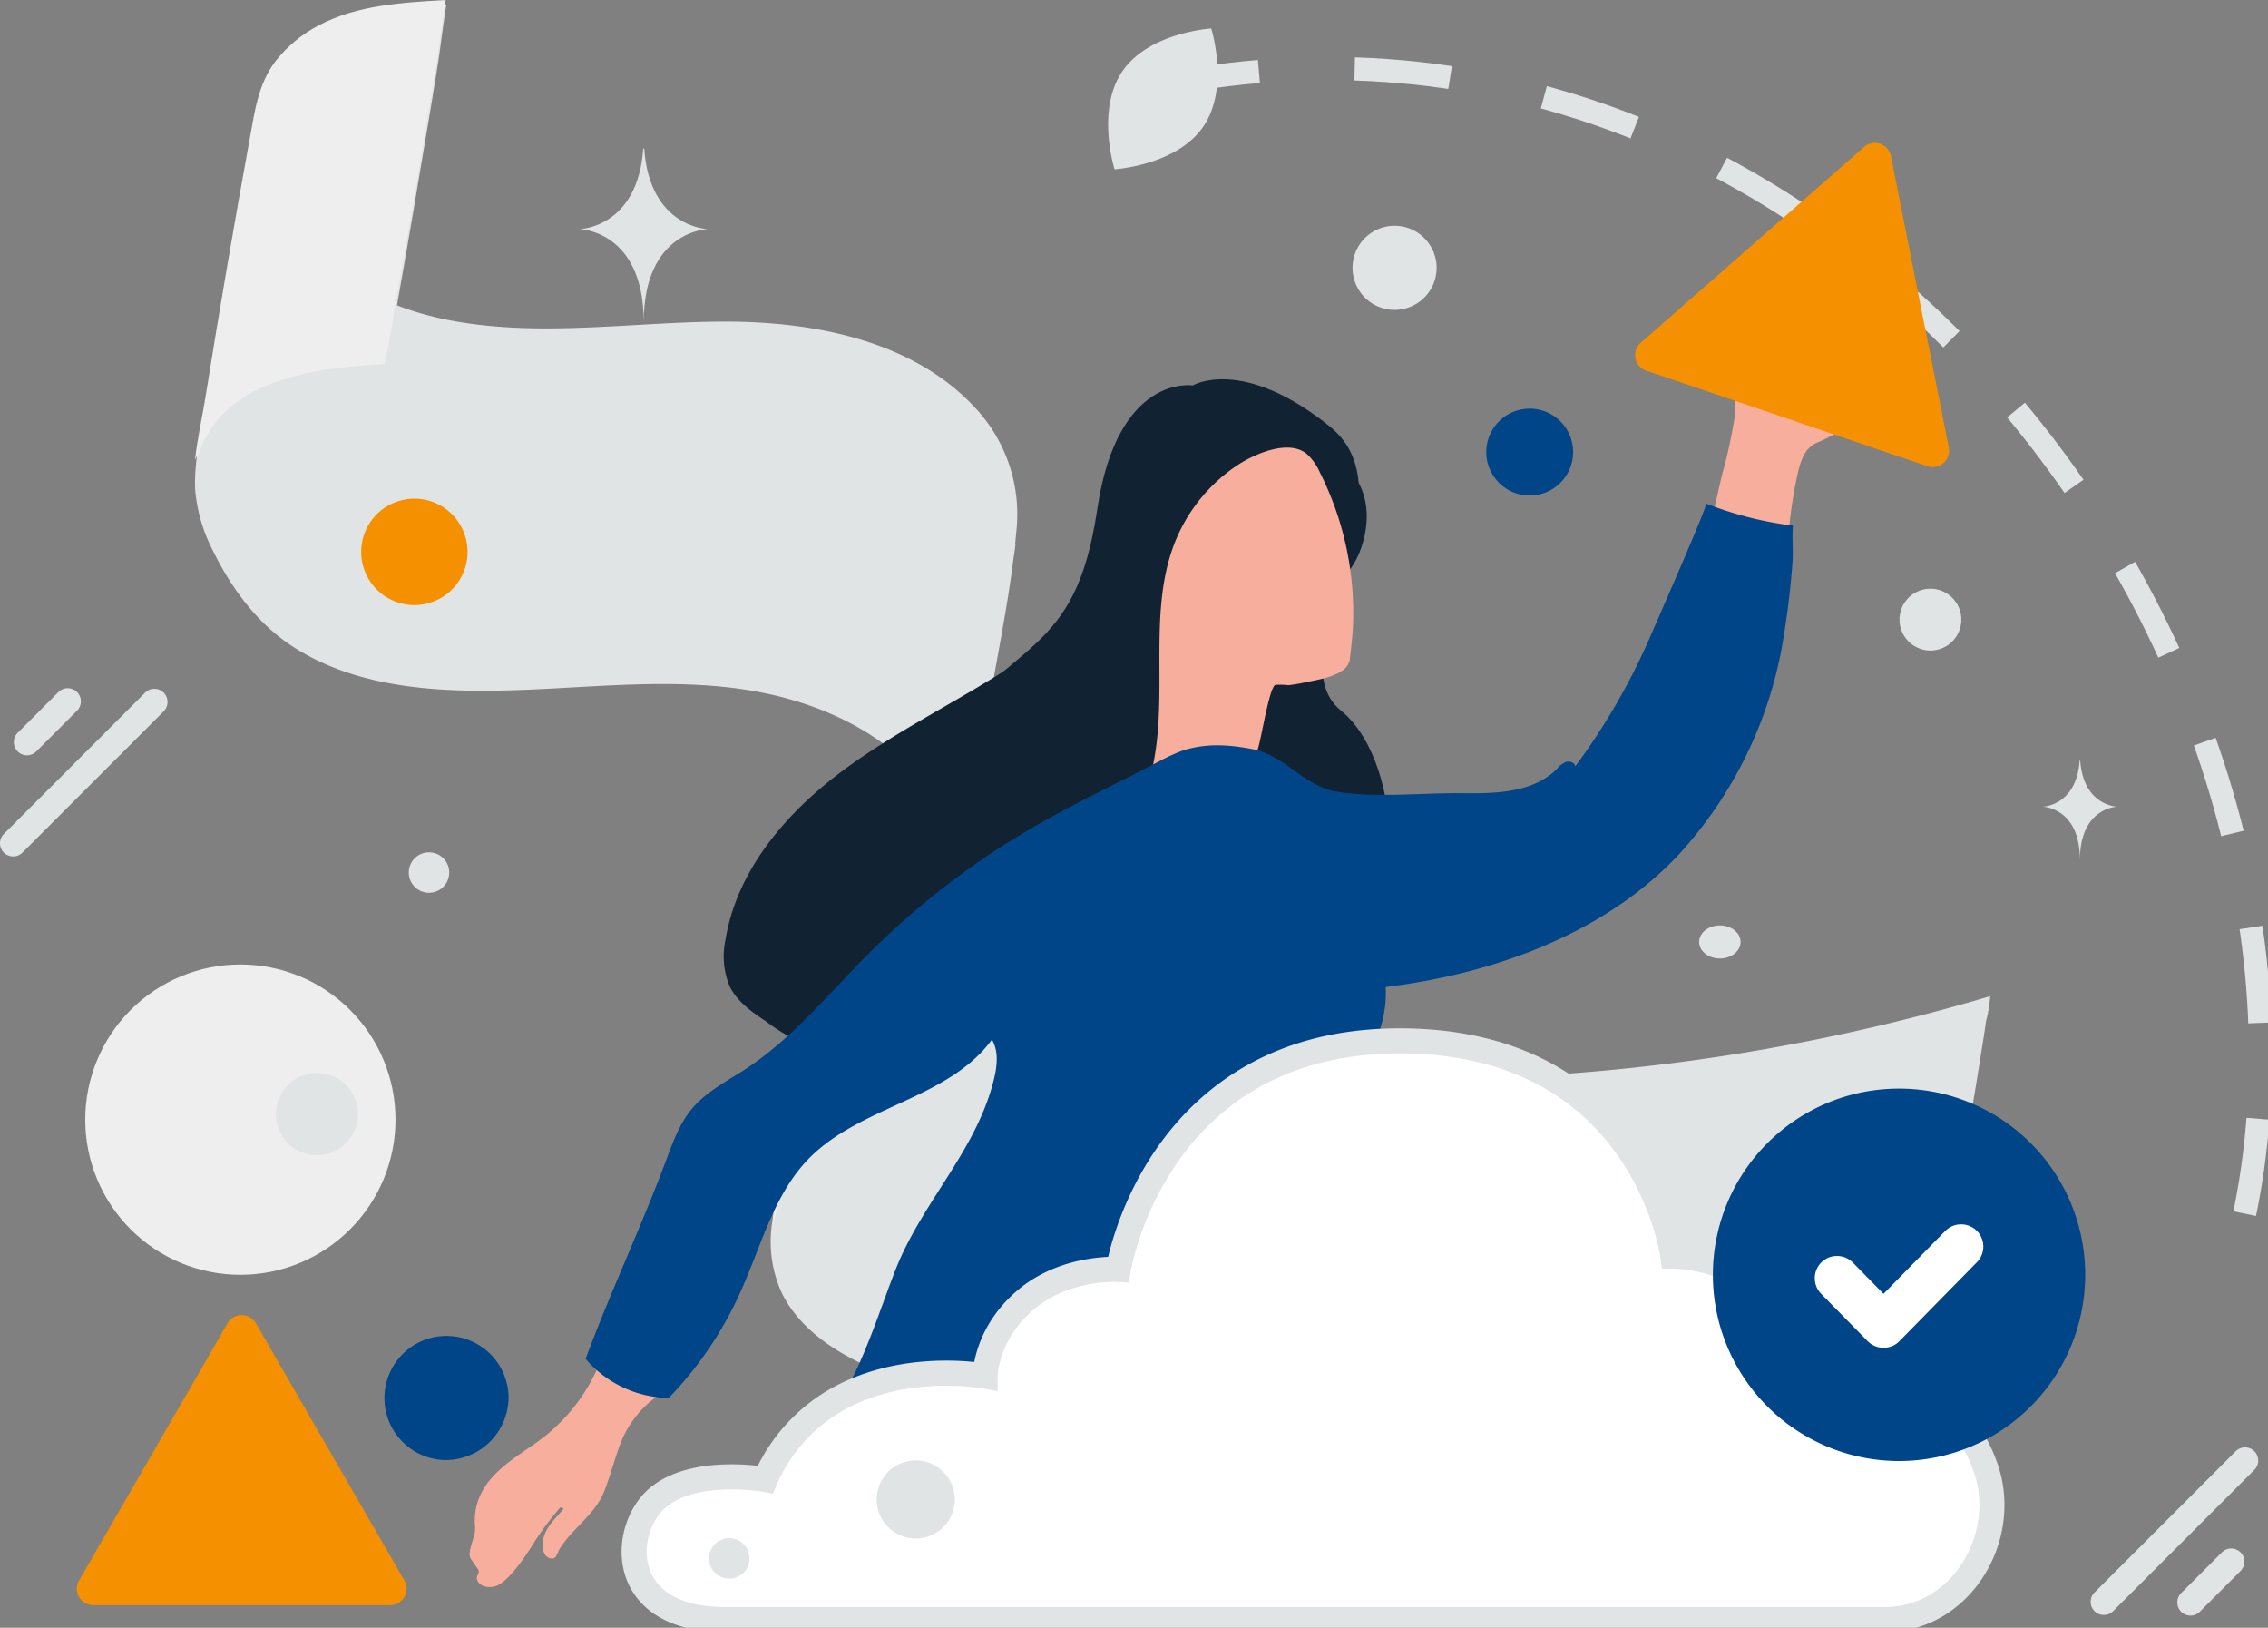 <?xml version="1.0" encoding="UTF-8"?> <svg xmlns="http://www.w3.org/2000/svg" xmlns:xlink="http://www.w3.org/1999/xlink" id="Group_15530" data-name="Group 15530" width="361.49" height="259.365" viewBox="0 0 361.49 259.365"><rect x="0" y="0" width="361.49" height="259.365" fill="#808080" stroke="none"/><defs><clipPath id="clip-path"><rect id="Rectangle_833" data-name="Rectangle 833" width="361.49" height="259.365" fill="none"></rect></clipPath><clipPath id="clip-path-2"><path id="Path_1438" data-name="Path 1438" d="M189.345,256.44a.553.553,0,0,1-.034.093c.012-.03.023-.061.034-.093m.13-.563h0M199.8,196.646c-1.393,4.023-1.967,8.374-2.7,12.52-2.951,16.378-6.147,32.878-8.237,49.379a2.343,2.343,0,0,0-.041.534c.287-1.354.7-2.751,1.025-4.1,2.336-6.608,6.8-12.191,11.187-17.609,3.852-4.8,7.868-9.6,11.024-14.9a.04.04,0,0,1-.041-.041h.082c.7-1.149,1.311-2.3,1.926-3.489a47.106,47.106,0,0,0,3.729-10.919c0-.082.041-.2.041-.287.041-.493.082-1.273.2-2.381a25.305,25.305,0,0,0-6.884-19.744A34.531,34.531,0,0,0,208,182.731c-3.36,4.269-6.434,8.784-8.2,13.915" transform="translate(-188.819 -182.731)" fill="none"></path></clipPath><linearGradient id="linear-gradient" x1="-4.092" y1="1.834" x2="-4.07" y2="1.834" gradientUnits="objectBoundingBox"><stop offset="0" stop-color="#fff"></stop><stop offset="1" stop-color="#eee"></stop></linearGradient><clipPath id="clip-path-3"><path id="Path_1439" data-name="Path 1439" d="M48.035,73c.015-.066.029-.133.04-.2a.447.447,0,0,0-.04.2M87.625,0c-6.856.408-14.08.776-20.243,4.042a21.368,21.368,0,0,0-6.858,5.675c-2.816,3.675-3.347,8.084-4.163,12.535q-3.734,20.455-7.02,40.993c-.531,3.266-1.306,6.655-1.673,10a6.5,6.5,0,0,1,.408-.735V72.8c.041-.123.041-.2.082-.327-.04.2-.082.368-.123.572,0-.015,0-.031,0-.046-.042.176-.093.346-.123.494C51.3,60.428,66.606,58.631,77.789,57.978c.286,0,1.877-9.677,1.633-8.452.082-.49.163-.939.245-1.429-.082-.041-.2-.082-.286-.123.041-.041.082-.082.123-.082.082-.04.163-.122.245-.163,1.1-6.206,2.2-12.453,3.265-18.7,1.142-6.819,2.326-13.679,3.387-20.5C86.523,7.676,87.543,0,87.625,0Z" transform="translate(-47.668)" fill="none"></path></clipPath><linearGradient id="linear-gradient-2" x1="-0.763" y1="3.519" x2="-0.747" y2="3.519" xlink:href="#linear-gradient"></linearGradient><clipPath id="clip-path-5"><path id="Path_1447" data-name="Path 1447" d="M20.835,260.391A24.725,24.725,0,1,0,45.56,235.666a24.725,24.725,0,0,0-24.725,24.725" transform="translate(-20.835 -235.666)" fill="none"></path></clipPath><linearGradient id="linear-gradient-3" x1="-0.266" y1="2.118" x2="-0.253" y2="2.118" xlink:href="#linear-gradient"></linearGradient></defs><g id="Group_15519" data-name="Group 15519"><g id="Group_15518" data-name="Group 15518" clip-path="url(#clip-path)"><path id="Path_1436" data-name="Path 1436" d="M284.506,19.343C395.93-2.626,481.172,119.323,454.269,209.112" transform="translate(-98.979 -5.825)" fill="none" stroke="#e1e4e5" stroke-miterlimit="10" stroke-width="3.68" stroke-dasharray="15.28 15.28"></path><path id="Path_1437" data-name="Path 1437" d="M195.492,11.712c-4.255,6.194-1.264,15.644-1.264,15.644s9.889-.6,14.14-6.795,1.268-15.639,1.268-15.639S199.747,5.519,195.492,11.712Zm138.3,147.4A319.424,319.424,0,0,1,250.2,172.25a286.813,286.813,0,0,1-42.222-1.75c-12.716-1.546-25.635-3.824-37.781-8.055-10.6-3.662-21.845-10.659-20.826-23.393a9.179,9.179,0,0,0-.082,1.058l-.245,1.587q-4.219,24.96-8.477,49.878c-.366,1.79-.408,2.075-.123.895-.081.326-.163.692-.245,1.017,2.079-7.445,6.97-13.507,11.738-19.406,4.687-5.777,9.537-11.594,12.879-18.267a44.636,44.636,0,0,0,3.79-10.537c2.364-10.9,3.913-22.294,5.746-33.279,1.508-8.95,3.465-18.063,4.239-27.136A24.772,24.772,0,0,0,172.4,65.781c-9.9-11.066-25.8-14.117-40.022-14.158-14.876,0-29.956,2.645-44.709-.325C80.13,49.752,72.794,46.619,67.5,40.923c-5.339-5.736-10.433-14.32-9.862-22.416a9.154,9.154,0,0,0-.082,1.058c-.612,3.987-1.264,7.933-1.875,11.92q-3.73,21.176-7.418,42.393c.04-.2.082-.366.122-.57-.082.325-.163.692-.245,1.017C51.52,61.306,66.8,59.516,77.97,58.864c.286,0,1.875-9.642,1.63-8.421q1.838-10.2,3.546-20.423c1.141-6.794,2.323-13.629,3.382-20.423.122-.854,1.141-8.5,1.223-8.5C80.9,1.5,73.691,1.867,67.537,5.122a21.322,21.322,0,0,0-6.847,5.655c-2.812,3.662-3.342,8.055-4.157,12.49Q52.8,43.649,49.522,64.113c-.734,4.6-2.038,9.48-1.834,14.2A25.661,25.661,0,0,0,50.5,88.075c2.894,5.9,6.888,11.392,12.39,15.094,11.167,7.445,25.594,7.649,38.514,7.079,13.653-.61,27.673-2.237,41.041,1.546,7.173,2.035,14.224,5.574,19.4,11.025a25.028,25.028,0,0,1,6.847,19.813,9.3,9.3,0,0,0,.082-1.058q-1.528,14.219,4.4-25.468,7.519-39.422,4.279-25.468c.082-.325.163-.691.245-1.017-2.2,8.625-7.3,15.907-12.8,22.783-5.3,6.631-11.493,13.182-14.346,21.359-1.386,3.987-1.956,8.3-2.69,12.408-2.934,16.233-6.113,32.588-8.192,48.942a19.612,19.612,0,0,0,1.63,11.514c2.934,5.736,8.722,9.4,14.509,11.879,6.929,3.01,14.468,4.76,21.845,6.346A227.7,227.7,0,0,0,205.372,229a312.01,312.01,0,0,0,56.161-.285,309.691,309.691,0,0,0,62.355-11.879c.489-.163,1.834-9.439,1.63-8.421q1.838-10.2,3.546-20.423c1.141-6.794,2.323-13.629,3.382-20.423.245-1.505.489-3.011.693-4.516A20.942,20.942,0,0,0,333.792,159.108Z" transform="translate(-16.583 -0.381)" fill="#e1e4e5"></path></g></g><g id="Group_15521" data-name="Group 15521" transform="translate(123.129 119.159)"><g id="Group_15520" data-name="Group 15520" clip-path="url(#clip-path-2)"><rect id="Rectangle_834" data-name="Rectangle 834" width="30.052" height="76.479" transform="translate(-0.341 0.002) rotate(-0.256)" fill="url(#linear-gradient)"></rect></g></g><g id="Group_15523" data-name="Group 15523" transform="translate(31.084)"><g id="Group_15522" data-name="Group 15522" clip-path="url(#clip-path-3)"><rect id="Rectangle_835" data-name="Rectangle 835" width="40.421" height="73.745" transform="translate(-0.465 0.003) rotate(-0.363)" fill="url(#linear-gradient-2)"></rect></g></g><g id="Group_15525" data-name="Group 15525"><g id="Group_15524" data-name="Group 15524" clip-path="url(#clip-path)"><path id="Path_1440" data-name="Path 1440" d="M146.06,244.276a16.562,16.562,0,0,0-7.18,8.284c-.965,2.525-1.631,5.131-2.6,7.656-1.1,2.808-3.12,4.476-5.122,6.691a18.014,18.014,0,0,0-1.93,2.427c-.538.816-.55,1.932-1.624,1.645s-1.276-1.686-1.156-2.614c.347-2.371,2-3.626,3.343-5.312a3.849,3.849,0,0,1-.522-.2,45.744,45.744,0,0,0-4.742,6.473c-1.277,1.9-2.892,4.345-4.79,5.693a3.113,3.113,0,0,1-2.638.413c-.679-.214-1.3-.862-1.129-1.519.08-.3.3-.527.284-.82a.962.962,0,0,0-.268-.552c-.344-.509-.666-.979-1.01-1.487-.644-.94.588-3.266.674-4.427.046-.531-.042-1.036-.034-1.545a9.419,9.419,0,0,1,.314-2.6c1.344-5.015,6.245-7.542,10.109-10.379a29.027,29.027,0,0,0,10.361-14.663m175.7-128.95c.755-3.414,1.547-6.849,2.324-10.225a75.79,75.79,0,0,0,2.024-9.346,31.314,31.314,0,0,0-.188-5.746,12.385,12.385,0,0,0-.633-3.369c-.6-1.57-3.382-4.458-2.034-6.145a40.417,40.417,0,0,0,6.687,5.376,5.867,5.867,0,0,0,2.368.955,5.737,5.737,0,0,0,2.974-.708,27.383,27.383,0,0,0,8.561-6.154c2.32-2.45,4.706-4.786,6.8-7.458a1.036,1.036,0,0,1,.464-.419c.363-.159.771.11,1.043.407.829,1.086.376,2.661-.341,3.781-.662,1.038-2.125,2.438-2.222,3.756-.091,1.416,1.442,2.5.983,3.975-.182.56-.608.957-.812,1.478-.526,1.364.619,2.822.708,4.286.138,1.637-1.027,3.117-2.193,4.245a29.452,29.452,0,0,1-9.077,6.048c-2.559,1.074-2.914,4.307-3.514,7.026a76.024,76.024,0,0,0-1.069,8.29,2.294,2.294,0,0,1-.342,1.156,1.776,1.776,0,0,1-.789.556,14.716,14.716,0,0,1-7.109.976,6.243,6.243,0,0,1-2.475-.44C313.455,110.38,311.921,109.3,312.107,108.483Z" transform="translate(-39.937 -22.682)" fill="#f8ae9d"></path><path id="Path_1441" data-name="Path 1441" d="M325.742,113.875c2.443,3.182,2.651,7.3,1.454,11.173a13.669,13.669,0,0,1-6.092,7.808,2.775,2.775,0,0,1-1.4.456c-1.258-.082-1.742-1.619-1.954-2.859a46.741,46.741,0,0,1-.286-5.74c-.117-1.952-1.318-3.681-1.045-5.656.279-1.877-.136-7.493,1.48-8.627,1.973-1.392,5.938,1.367,7.234,2.738A4.89,4.89,0,0,1,325.742,113.875Z" transform="translate(-110.067 -38.285)" fill="#123"></path><path id="Path_1442" data-name="Path 1442" d="M266.527,93.649s-11.982-1.945-15.2,19.649c-3.575,24.007-13.123,20.057-28.284,39.551-8.861,11.39.464,31.506,19.413,31.107s36.064-5.982,46.964-3.589,11.5-26.108.744-34.9,12.175-34.044-1.8-45.289-21.839-6.527-21.839-6.527" transform="translate(-76.422 -32.238)" fill="#123"></path><path id="Path_1443" data-name="Path 1443" d="M313.658,138.487q-.188,2.31-.468,4.611c-.389,2.648-4.919,3.193-6.929,3.647a28.8,28.8,0,0,1-2.85.485,11.589,11.589,0,0,0-2.1-.05c-1.157.618-2.516,10.942-3.107,10.879a42.48,42.48,0,0,0-16.376,1.884c2.479-11.879-1-24.812,3.695-36a26.546,26.546,0,0,1,9.431-11.553c2.708-1.866,8.443-4.522,11.437-1.96a8.8,8.8,0,0,1,2.035,2.914A49.633,49.633,0,0,1,313.658,138.487Z" transform="translate(-98.047 -38.049)" fill="#f8ae9d"></path><path id="Path_1444" data-name="Path 1444" d="M177.853,211.381a12.532,12.532,0,0,1-.65-7.493c1.756-10.743,9.285-19.72,17.914-26.3,8.657-6.6,18.567-11.3,27.675-17.214a30.419,30.419,0,0,1,7.448-4.029c2.714-.832,5.869-.743,8.11,1.007a9.449,9.449,0,0,1,3.03,5.026c1.166,4.158.719,8.562.007,12.78a65.236,65.236,0,0,1-4.338,15.476c-1.719,3.945-4.516,8-8.721,8.777a26.715,26.715,0,0,1-7.235,12.513,37.655,37.655,0,0,1-14.4,8.181c-4.872,1.634-10.2,2.7-15.1,1.176a29.3,29.3,0,0,1-7.976-4.342C181.38,215.457,179.061,213.83,177.853,211.381Zm44.028-7.163,2.876-4.565a6.314,6.314,0,0,0-1.776.419c-1.579.683-2.53,3.171-1.1,4.146" transform="translate(-61.554 -54.216)" fill="#123"></path><path id="Path_1445" data-name="Path 1445" d="M249.546,162.193c5.015.991,8.208,5.911,13.232,6.745,6.408,1.045,13.68.177,20.186.257,5.292.074,11.2-.1,14.948-3.834a3.839,3.839,0,0,1,1.459-1.145c.6-.192,1.416.091,1.51.693a104.728,104.728,0,0,0,12.009-20.814c.929-2.151,9.184-20.9,8.841-21.054a56.64,56.64,0,0,0,13.842,3.517c-.175,1.969.079,4.245-.1,6.214a133.665,133.665,0,0,1-1.734,13.519,66.9,66.9,0,0,1-16.149,32.441c-11.844,12.794-29.632,19.227-46.934,21.343.314,4.916-1.67,9.7-4.423,13.759-4.267,6.248-8.779,10.671-10.758,18.173a47.447,47.447,0,0,0-.8,20.552,5.7,5.7,0,0,1,.139,1.99,4,4,0,0,1-.471,1.281c-1.409,2.631-4.009,4.334-6.54,5.9-11.289,7.023-25.223,12.089-38.305,14.7-10.975,2.147-22.676,1.988-33.018-2.288,9.094-7.067,12.05-18.818,16.076-29.067,4.128-10.51,12.588-18.675,15.494-29.64.624-2.329,1.057-4.9-.145-6.983-6.968,9.525-20.968,10.541-29.215,18.987-5.294,5.429-7.358,13.132-10.369,20.069a58.8,58.8,0,0,1-11.94,18.049,17.77,17.77,0,0,1-13.241-6.236c4.029-10.856,8.917-21.1,12.946-31.954,1.045-2.824,2.143-5.73,4.1-8.021,2.271-2.623,5.463-4.265,8.366-6.143,7.482-4.874,13.225-11.976,19.562-18.31A126.665,126.665,0,0,1,214.852,174.4c3.785-2.186,7.718-4.2,11.635-6.162,2.813-1.422,5.664-2.867,8.455-4.327a28.025,28.025,0,0,1,3.49-1.56C242.163,161.206,245.682,161.446,249.546,162.193Z" transform="translate(-49.798 -42.805)" fill="#004588"></path><path id="Path_1446" data-name="Path 1446" d="M303.644,35.562a2.609,2.609,0,0,1,4.278,1.454l9.223,46.438a2.609,2.609,0,0,1-3.4,2.978L268.919,71.2a2.608,2.608,0,0,1-.88-4.431ZM42.8,222.991a2.609,2.609,0,0,1,4.518,0l23.673,41a2.608,2.608,0,0,1-2.259,3.913H21.389a2.608,2.608,0,0,1-2.259-3.913Z" transform="translate(-6.532 -12.146)" fill="#f59100"></path></g></g><g id="Group_15527" data-name="Group 15527" transform="translate(13.587 153.679)"><g id="Group_15526" data-name="Group 15526" clip-path="url(#clip-path-5)"><rect id="Rectangle_837" data-name="Rectangle 837" width="50.023" height="50.023" transform="translate(-0.576 0.007) rotate(-0.667)" fill="url(#linear-gradient-3)"></rect></g></g><g id="Group_15529" data-name="Group 15529"><g id="Group_15528" data-name="Group 15528" clip-path="url(#clip-path)"><path id="Path_1448" data-name="Path 1448" d="M354.339,346.542H169.508c-17.35,0-16.554-14.3-10.887-19.286,5.809-5.108,17.286-3.036,17.286-3.036a26.92,26.92,0,0,1,14.664-14.3c9.948-4.143,20.37-2.172,20.37-2.172s0-6.6,6.37-12.07,14.863-4.936,14.863-4.936,5.839-36.406,44.854-36.406,43.528,34.28,43.528,34.28,8.759,0,15.129,5.847a22.257,22.257,0,0,1,7.165,12.489s21.3-2.874,27.6,15.525C374.21,333.438,366.5,346.542,354.339,346.542Z" transform="translate(-53.924 -88.481)" fill="#fff" fill-rule="evenodd"></path><path id="Path_1449" data-name="Path 1449" d="M354.339,346.542H169.508c-17.35,0-16.554-14.3-10.887-19.286,5.809-5.108,17.286-3.036,17.286-3.036a26.92,26.92,0,0,1,14.664-14.3c9.948-4.143,20.37-2.172,20.37-2.172s0-6.6,6.37-12.07,14.863-4.936,14.863-4.936,5.839-36.406,44.854-36.406,43.528,34.28,43.528,34.28,8.759,0,15.129,5.847a22.257,22.257,0,0,1,7.165,12.489s21.3-2.874,27.6,15.525C374.21,333.438,366.5,346.542,354.339,346.542Z" transform="translate(-53.924 -88.481)" fill="none" stroke="#e1e4e5" stroke-width="4"></path><path id="Path_1450" data-name="Path 1450" d="M448.335,325.339a29.671,29.671,0,1,1,29.671-29.671,29.672,29.672,0,0,1-29.671,29.671" transform="translate(-145.652 -92.54)" fill="#004588" fill-rule="evenodd"></path><path id="Path_1451" data-name="Path 1451" d="M468.778,304.6l-12.36,12.588L449,309.64" transform="translate(-156.205 -105.971)" fill="none" stroke="#fff" stroke-linecap="round" stroke-linejoin="round" stroke-width="7.091"></path><path id="Path_1452" data-name="Path 1452" d="M26.09,171.9,3.583,194.406a2.1,2.1,0,0,1-2.968,0h0a2.1,2.1,0,0,1,0-2.968L23.122,168.93a2.1,2.1,0,0,1,2.968,0h0a2.1,2.1,0,0,1,0,2.968" transform="translate(0 -58.557)" fill="#e1e4e5"></path><path id="Path_1453" data-name="Path 1453" d="M511.612,376.786l22.507-22.507a2.1,2.1,0,0,1,2.968,0h0a2.1,2.1,0,0,1,0,2.968L514.58,379.754a2.1,2.1,0,0,1-2.968,0h0a2.1,2.1,0,0,1,0-2.968" transform="translate(-177.774 -123.039)" fill="#e1e4e5"></path><path id="Path_1454" data-name="Path 1454" d="M13.454,171.748l-6.491,6.491a2.1,2.1,0,0,1-2.968,0h0a2.1,2.1,0,0,1,0-2.968l6.491-6.491a2.1,2.1,0,0,1,2.968,0h0a2.1,2.1,0,0,1,0,2.968" transform="translate(-1.176 -58.504)" fill="#e1e4e5"></path><path id="Path_1455" data-name="Path 1455" d="M532.793,385.481l6.491-6.491a2.1,2.1,0,0,1,2.968,0h0a2.1,2.1,0,0,1,0,2.968l-6.491,6.491a2.1,2.1,0,0,1-2.968,0h0a2.1,2.1,0,0,1,0-2.968" transform="translate(-185.143 -131.636)" fill="#e1e4e5"></path><path id="Path_1456" data-name="Path 1456" d="M103.19,346.216a9.893,9.893,0,1,1,10.217-9.887,10.056,10.056,0,0,1-10.217,9.887" transform="translate(-32.345 -113.568)" fill="#004588"></path><path id="Path_1457" data-name="Path 1457" d="M96.759,121.85a8.477,8.477,0,1,0,8.477,8.477,8.477,8.477,0,0,0-8.477-8.477" transform="translate(-30.713 -42.391)" fill="#f59100"></path><path id="Path_1458" data-name="Path 1458" d="M370.2,99.85a6.921,6.921,0,1,0,6.921,6.921A6.921,6.921,0,0,0,370.2,99.85" transform="translate(-126.384 -34.738)" fill="#004588"></path><path id="Path_1459" data-name="Path 1459" d="M220.506,356.85a6.225,6.225,0,1,0,6.225,6.225,6.225,6.225,0,0,0-6.225-6.225" transform="translate(-74.548 -124.147)" fill="#e1e4e5"></path><path id="Path_1460" data-name="Path 1460" d="M73.978,262.182a6.547,6.547,0,1,0,6.547,6.547,6.547,6.547,0,0,0-6.547-6.547" transform="translate(-23.459 -91.212)" fill="#e1e4e5"></path><path id="Path_1461" data-name="Path 1461" d="M176.508,375.85a3.226,3.226,0,1,0,3.226,3.226,3.226,3.226,0,0,0-3.226-3.226" transform="translate(-60.284 -130.757)" fill="#e1e4e5"></path><path id="Path_1462" data-name="Path 1462" d="M469.205,143.85a4.924,4.924,0,1,0,4.924,4.924,4.924,4.924,0,0,0-4.924-4.924" transform="translate(-161.522 -50.045)" fill="#e1e4e5"></path><path id="Path_1463" data-name="Path 1463" d="M100.029,212.321a3.221,3.221,0,1,0,2.277-3.945,3.22,3.22,0,0,0-2.277,3.945" transform="translate(-34.761 -72.455)" fill="#e1e4e5"></path><path id="Path_1464" data-name="Path 1464" d="M177.777,119a4.284,4.284,0,1,0,4.284,4.284A4.284,4.284,0,0,0,177.777,119" transform="translate(-60.358 -41.4)" fill="#e1e4e5"></path><path id="Path_1465" data-name="Path 1465" d="M418.61,226.121c-1.82,0-3.3,1.18-3.3,2.636s1.476,2.636,3.3,2.636,3.3-1.18,3.3-2.636-1.476-2.636-3.3-2.636" transform="translate(-144.486 -78.667)" fill="#e1e4e5"></path><path id="Path_1466" data-name="Path 1466" d="M330.819,63.6a6.7,6.7,0,1,0,4.74-8.209,6.7,6.7,0,0,0-4.74,8.209" transform="translate(-115.011 -19.189)" fill="#e1e4e5"></path><path id="Path_1467" data-name="Path 1467" d="M380.76,133.812h.086c.511,7.234,5.89,7.346,5.89,7.346s-5.933.115-5.933,8.474c0-8.359-5.932-8.474-5.932-8.474S380.249,141.046,380.76,133.812ZM151.815,36.271h.149c.879,12.659,10.145,12.854,10.145,12.854s-10.217.2-10.217,14.831c0-14.628-10.217-14.831-10.217-14.831s9.262-.195,10.141-12.854" transform="translate(-49.288 -12.619)" fill="#e1e4e5"></path></g></g></svg> 